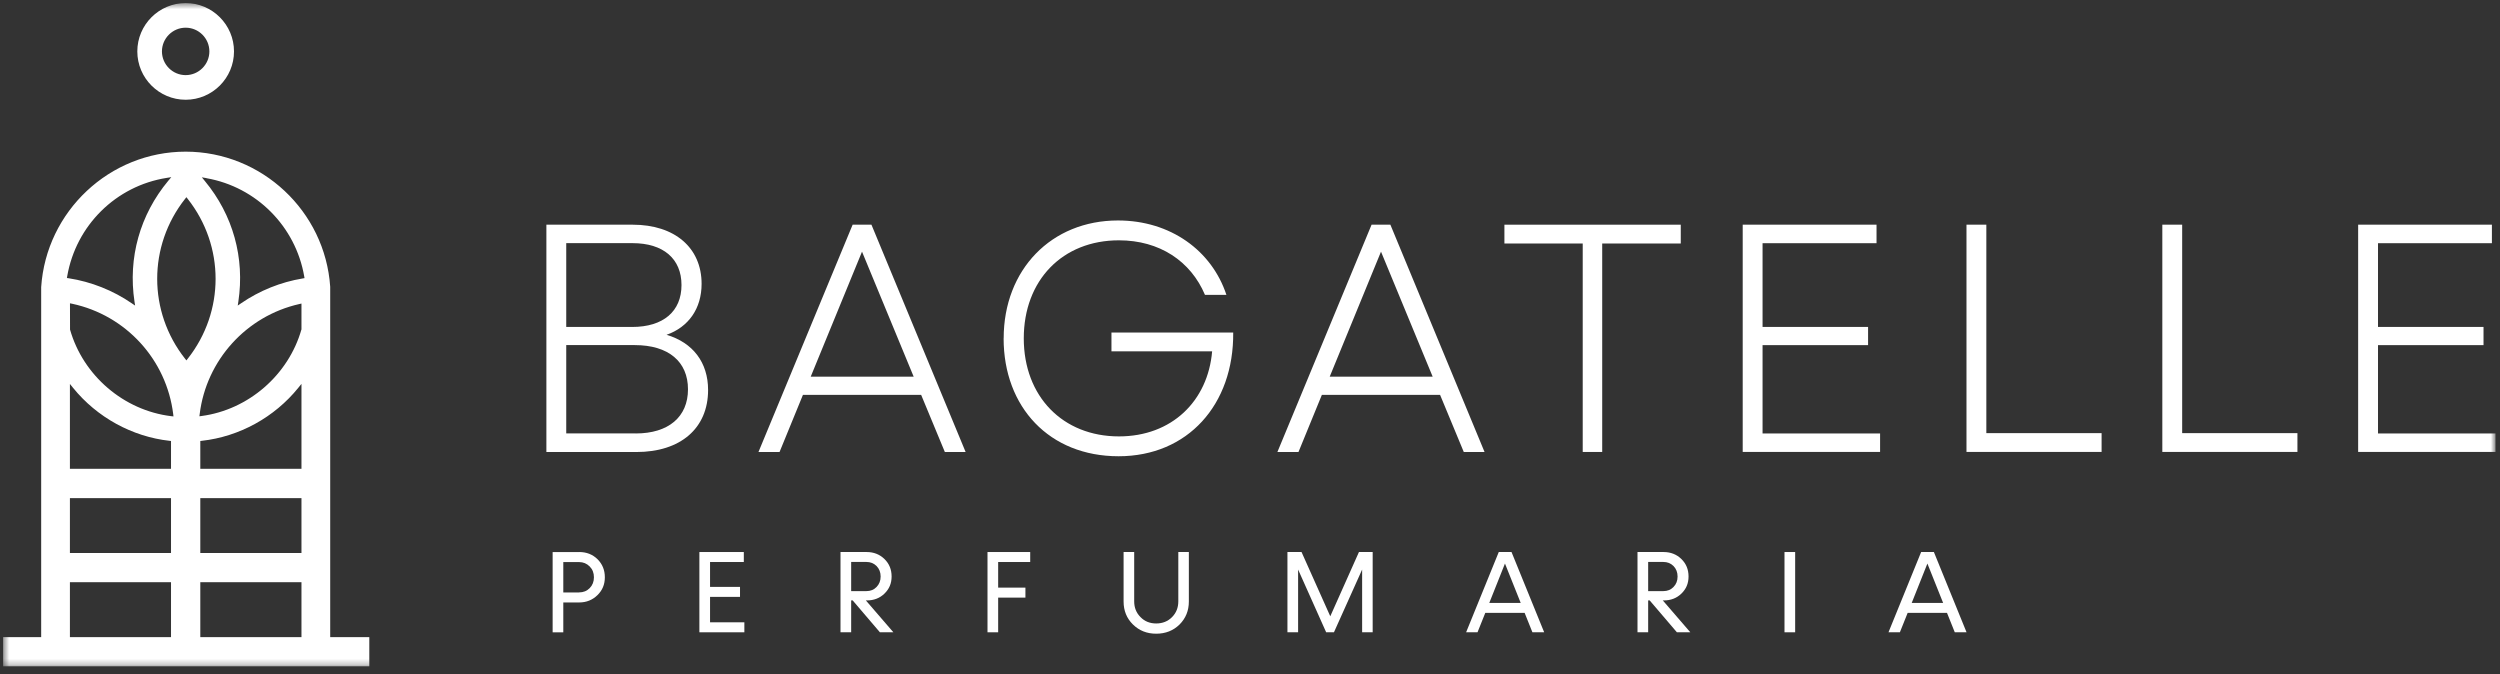 <?xml version="1.0" encoding="UTF-8"?>
<svg fill="none" viewBox="0 0 408 110" xmlns="http://www.w3.org/2000/svg">
    <rect x="0" y="0" width="408" height="110" fill="#333333" stroke="none"/>
    <g clip-path="url(#b)">
        <mask id="a" x="0" y="0" width="408" height="109" style="mask-type:luminance" maskUnits="userSpaceOnUse">
            <path d="M407.27 0.5H0.5V108.75H407.27V0.5Z" fill="#fff"/>
        </mask>
        <g fill="#fff" mask="url(#a)">
            <path d="m89.17 36.67h14.1c6.84 0 11.23 3.76 11.23 9.65 0 4.03-2.12 7.05-5.72 8.32 4.29 1.27 6.78 4.5 6.78 9.01 0 6.25-4.5 10.12-11.71 10.12h-14.68v-37.1zm13.99 16.69c5.09 0 8.06-2.54 8.06-6.84s-2.97-6.84-8-6.84h-10.81v13.67h10.76l-0.01 0.01zm0.59 17.38c5.35 0 8.53-2.7 8.53-7.21s-3.18-7.21-8.69-7.21h-11.18v14.41h11.34v0.01z"/>
            <path d="m139.15 36.67h3.07l15.37 37.1h-3.39l-3.87-9.33h-19.29l-3.82 9.33h-3.44l15.37-37.1zm9.96 24.8-8.43-20.4-8.37 20.4h16.8z"/>
            <path d="m163.8 55.22c0-11.23 7.79-19.24 18.65-19.24 8.58 0 15.32 4.93 17.7 12.14h-3.5c-2.33-5.51-7.42-8.9-14.04-8.9-9.22 0-15.53 6.52-15.53 16s6.36 16 15.53 16c8.64 0 14.52-5.78 15.21-13.88h-16.43v-3.07h19.87c0.11 11.76-7.42 20.19-18.71 20.19s-18.76-8-18.76-19.24h0.01z"/>
            <path d="m223.84 36.67h3.07l15.37 37.1h-3.39l-3.87-9.33h-19.29l-3.82 9.33h-3.44l15.37-37.1zm9.97 24.8-8.43-20.4-8.37 20.4h16.8z"/>
            <path d="m258.29 39.74h-12.77v-3.07h28.78v3.07h-12.82v34.02h-3.18v-34.02h-0.01z"/>
            <path d="m284.42 36.67h21.83v3.02h-18.6v13.67h17.22v2.97h-17.22v14.41h19.18v3.02h-22.42v-37.1l0.01 0.01z"/>
            <path d="m320.94 36.67h3.23v34.02h18.81v3.07h-22.05v-37.1l0.01 0.01z"/>
            <path d="m352.9 36.67h3.23v34.02h18.81v3.07h-22.05v-37.1l0.01 0.01z"/>
            <path d="m384.86 36.67h21.83v3.02h-18.6v13.67h17.22v2.97h-17.22v14.41h19.18v3.02h-22.42v-37.1l0.01 0.01z"/>
            <path d="m0.5 108.75h59.77v-4.77h-6.38v-57.17c-0.83-12.36-11.19-22.06-23.59-22.06s-22.76 9.72-23.58 22.11v57.12h-6.22v4.77zm27.42-4.77h-16.51v-8.96h16.5v8.96h0.01zm0-13.73h-16.51v-8.96h16.5v8.96h0.01zm0-13.74h-16.51v-13.85l0.51 0.63c3.9 4.82 9.64 7.97 15.74 8.65l0.25 0.03v4.54h0.01zm0.02-8.59c-7.74-0.94-14.37-6.62-16.51-14.13v-0.08l-0.01-4.21 0.35 0.07c8.78 1.88 15.41 9.12 16.5 18.03l0.04 0.36-0.36-0.04h-0.01zm21.26 36.06h-16.51v-8.96h16.51v8.96zm0-13.73h-16.51v-8.96h16.51v8.96zm0-13.74h-16.51v-4.54l0.25-0.03c6.11-0.68 11.85-3.83 15.75-8.66l0.51-0.63v13.86zm-0.01-22.73c-2.11 7.42-8.65 13.09-16.28 14.11l-0.37 0.05 0.05-0.37c1.08-8.79 7.62-16 16.26-17.95l0.35-0.08v4.24h-0.01zm-15.5-24.7c8.15 1.43 14.56 7.87 15.96 16.03l0.05 0.28-0.28 0.05c-3.59 0.59-7.07 1.99-10.08 4.06l-0.54 0.37 0.1-0.65c1.07-7.14-0.87-14.13-5.47-19.68l-0.49-0.6 0.76 0.13-0.01 0.01zm-3.27 3.1 0.22 0.28c6.06 7.68 6.06 18.4 0 26.08l-0.22 0.28-0.22-0.28c-6.06-7.68-6.06-18.4 0-26.08l0.22-0.28zm-19.45 12.9c1.43-8.29 7.95-14.74 16.24-16.05l0.75-0.12-0.49 0.58c-4.63 5.56-6.6 12.57-5.52 19.73l0.1 0.65-0.54-0.37c-3.07-2.11-6.63-3.52-10.3-4.09l-0.29-0.04 0.05-0.29z"/>
            <path d="m30.3 0.5c-4.35 0-7.89 3.54-7.89 7.89s3.54 7.89 7.89 7.89 7.89-3.54 7.89-7.89-3.54-7.89-7.89-7.89zm0 11.76c-2.13 0-3.87-1.74-3.87-3.87s1.74-3.87 3.87-3.87 3.87 1.74 3.87 3.87-1.74 3.87-3.87 3.87z"/>
            <path d="m94.52 90.09c1.2 0 2.2 0.39 3 1.18 0.79 0.79 1.19 1.76 1.19 2.94s-0.4 2.13-1.21 2.92-1.8 1.19-2.98 1.19h-2.59v4.88h-1.74v-13.1h4.33v-0.01zm-0.02 6.59c0.7 0 1.28-0.23 1.74-0.7s0.69-1.06 0.69-1.77-0.23-1.3-0.7-1.77-1.04-0.71-1.73-0.71h-2.57v4.96h2.57v-0.01z"/>
            <path d="m115.88 101.56h5.6v1.63h-7.34v-13.1h7.25v1.63h-5.51v4.06h4.89v1.63h-4.89v4.15z"/>
            <path d="m143.6 103.19-4.44-5.2h-0.25v5.2h-1.74v-13.1h4.26c1.16 0 2.13 0.38 2.91 1.14s1.17 1.71 1.17 2.85-0.39 2.04-1.16 2.79-1.73 1.12-2.88 1.12h-0.16l4.49 5.2h-2.2zm-4.69-11.47v4.75h2.48c0.68 0 1.23-0.22 1.67-0.68 0.43-0.45 0.66-1.01 0.66-1.7s-0.22-1.25-0.66-1.71c-0.45-0.45-1-0.67-1.67-0.67h-2.48v0.01z"/>
            <path d="m168.13 91.72h-5.23v4.18h4.45v1.63h-4.45v5.66h-1.74v-13.1h6.97v1.63z"/>
            <path d="m184.9 101.92c-1.02-1-1.53-2.25-1.53-3.75v-8.08h1.73v8.05c0 1.03 0.34 1.88 1.03 2.57 0.68 0.7 1.53 1.04 2.56 1.04s1.9-0.34 2.59-1.04c0.68-0.69 1.02-1.54 1.02-2.57v-8.05h1.72v8.08c0 1.49-0.51 2.74-1.52 3.75-1.02 1-2.29 1.5-3.81 1.5s-2.77-0.5-3.79-1.5z"/>
            <path d="m221.78 90.09h2.24v13.1h-1.72v-10.24l-4.6 10.24h-1.27l-4.58-10.24v10.24h-1.74v-13.1h2.3l4.69 10.49 4.68-10.49z"/>
            <path d="m250.09 103.19-1.27-3.17h-6.42l-1.27 3.17h-1.86l5.33-13.1h2.08l5.33 13.1h-1.92zm-7.04-4.79h5.13l-2.57-6.43-2.56 6.43z"/>
            <path d="m273.67 103.19-4.44-5.2h-0.25v5.2h-1.74v-13.1h4.25c1.16 0 2.13 0.38 2.91 1.14s1.17 1.71 1.17 2.85-0.39 2.04-1.16 2.79-1.73 1.12-2.88 1.12h-0.16l4.49 5.2h-2.19zm-4.69-11.47v4.75h2.47c0.68 0 1.23-0.22 1.67-0.68 0.44-0.45 0.66-1.01 0.66-1.7s-0.22-1.25-0.66-1.71c-0.45-0.45-1-0.67-1.67-0.67h-2.47v0.01z"/>
            <path d="m291.23 103.19v-13.1h1.74v13.1h-1.74z"/>
            <path d="m319.02 103.19-1.27-3.17h-6.42l-1.27 3.17h-1.86l5.33-13.1h2.08l5.33 13.1h-1.92zm-7.03-4.79h5.13l-2.57-6.43-2.56 6.43z"/>
        </g>
    </g>
    <defs>
        <clipPath id="b">
            <rect transform="translate(.5 .5)" width="407" height="109" fill="#fff"/>
        </clipPath>
    </defs>
</svg>
